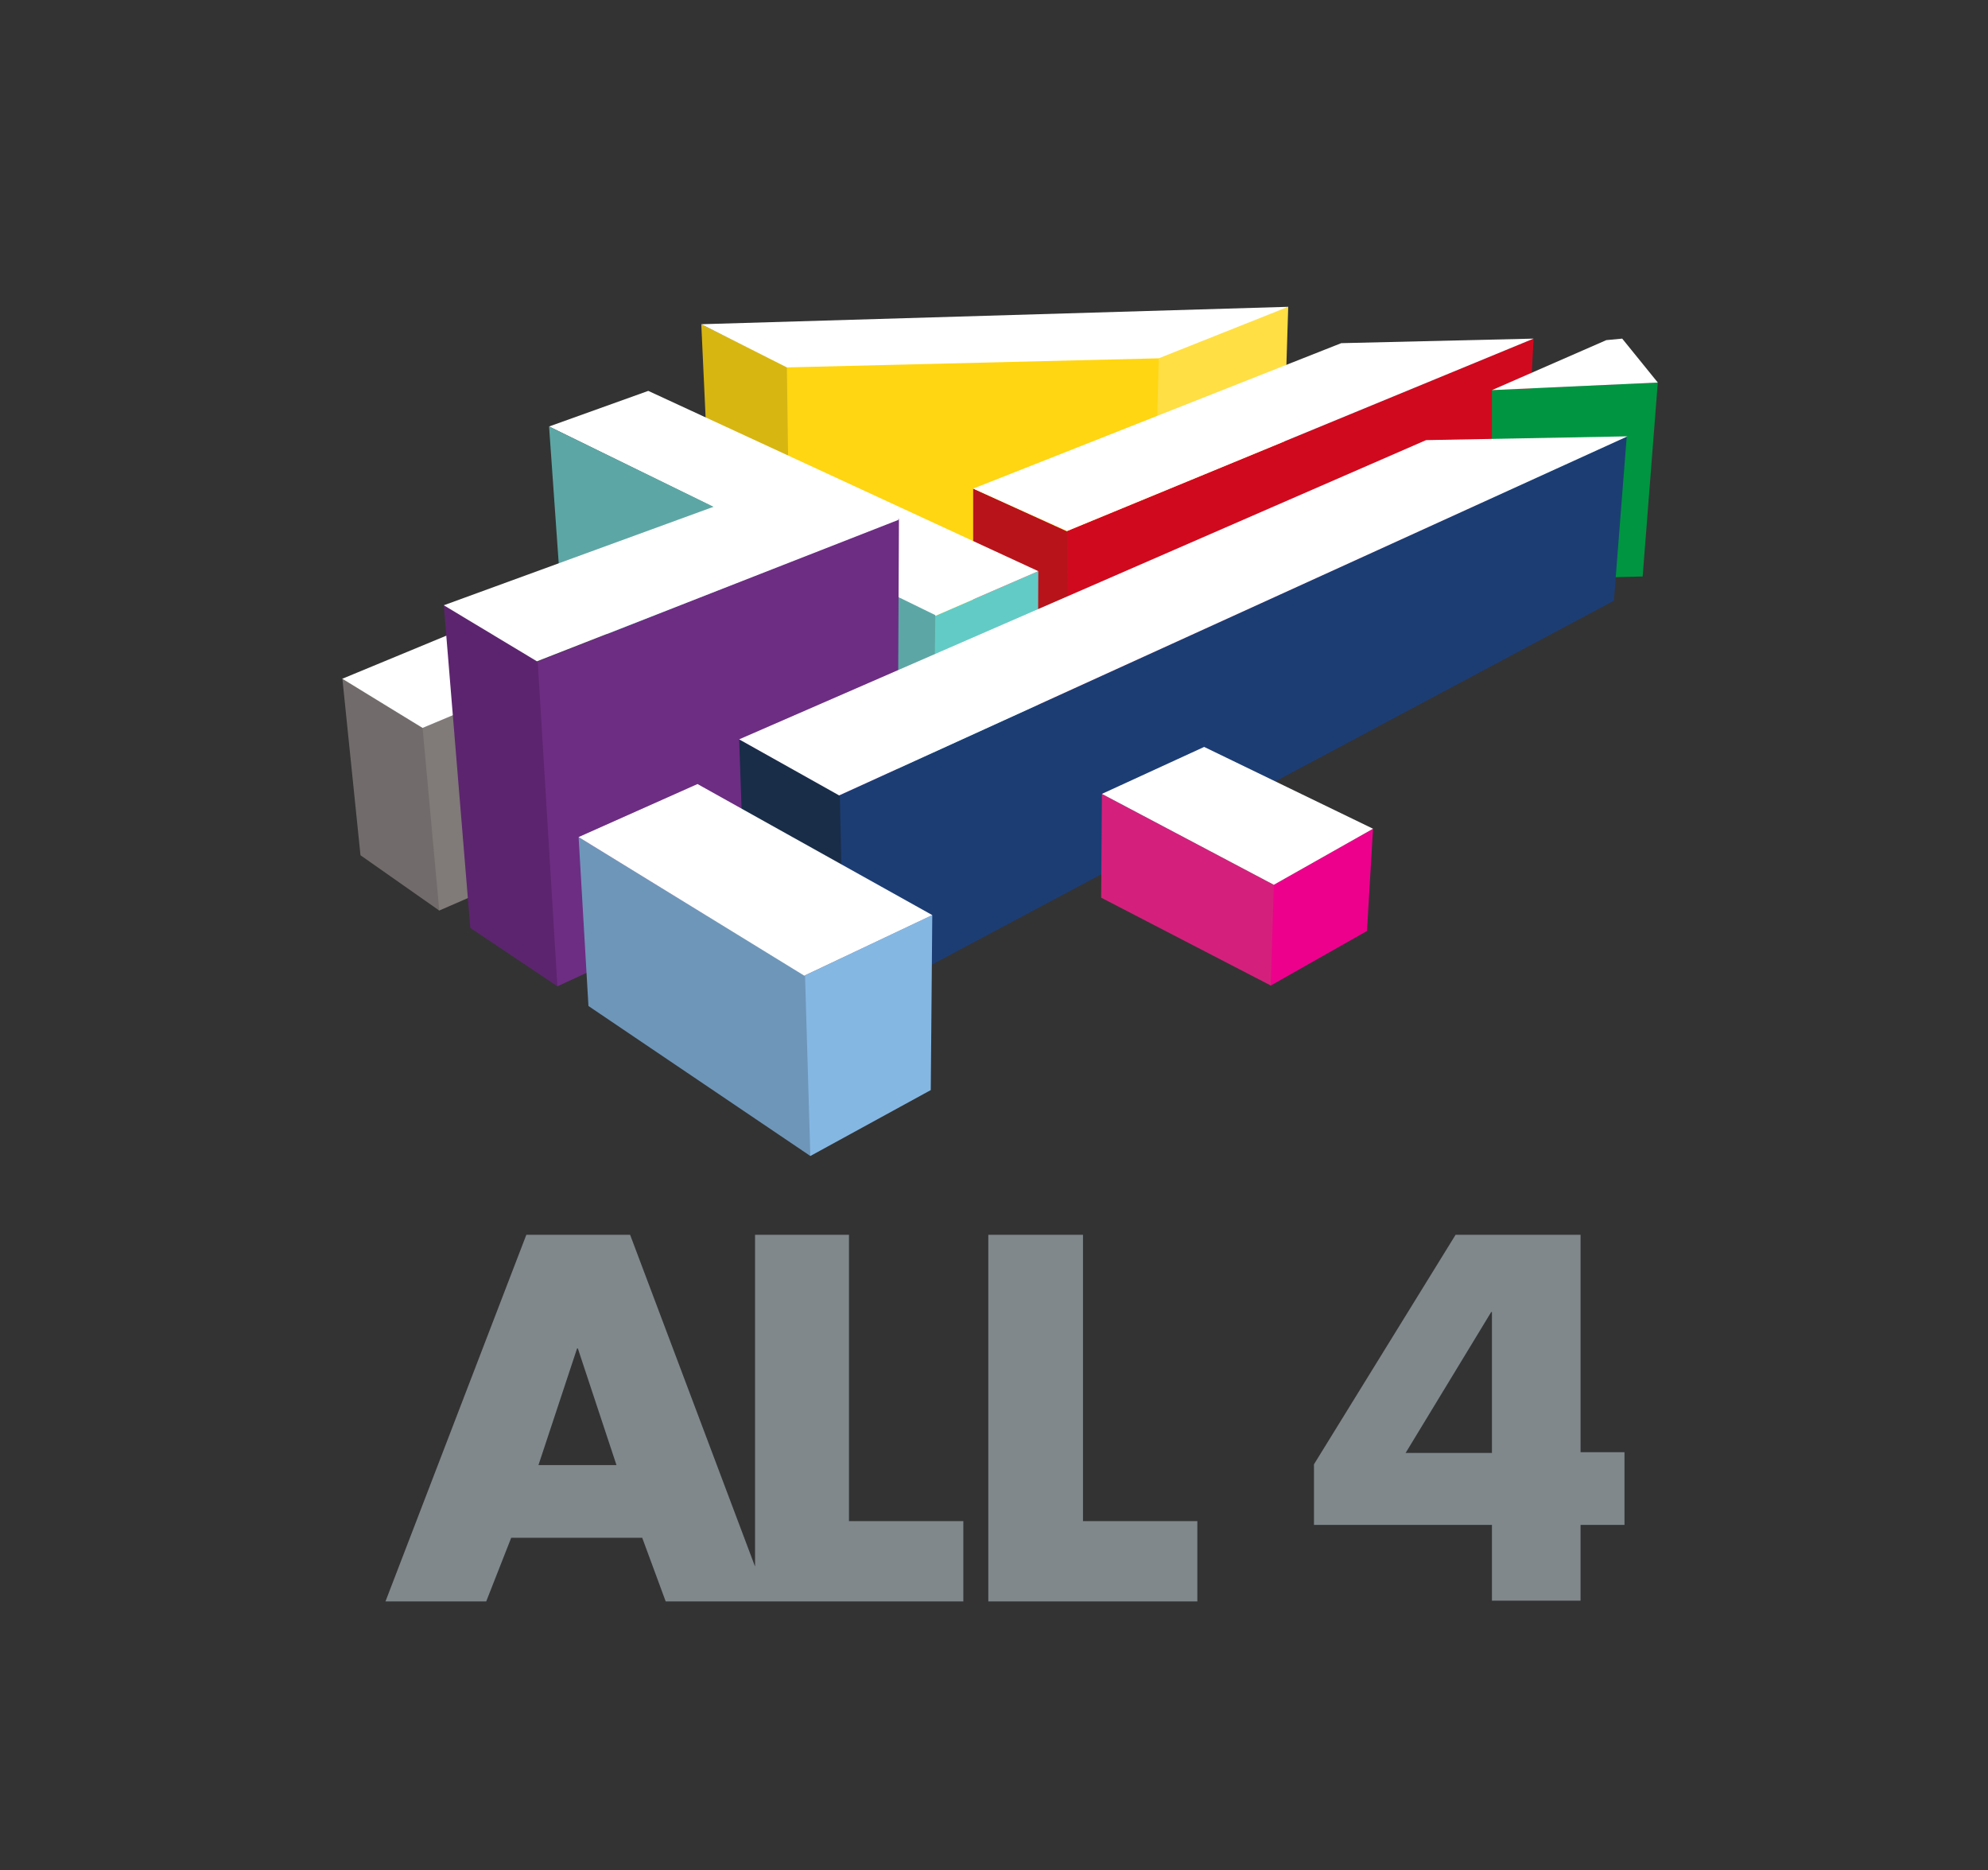 <?xml version="1.0" encoding="utf-8"?>
<!-- Generator: Adobe Illustrator 21.1.0, SVG Export Plug-In . SVG Version: 6.00 Build 0)  -->
<svg version="1.1" id="Layer_3" xmlns="http://www.w3.org/2000/svg" xmlns:xlink="http://www.w3.org/1999/xlink" x="0px" y="0px"
	 viewBox="0 0 262.5 246.9" style="enable-background:new 0 0 262.5 246.9;" xml:space="preserve">
<rect x="0" y="0" width="262.5" height="246.9" fill="#333333" stroke="none"/>
<style type="text/css">
	.st0{fill:#807A78;}
	.st1{fill:#716C6B;}
	.st2{fill:#FFFFFF;}
	.st3{fill:#FFDF43;}
	.st4{fill:#D7B612;}
	.st5{fill:#FFD611;}
	.st6{fill:#B8131B;}
	.st7{fill:#D1091E;}
	.st8{fill:#63CBC6;}
	.st9{fill:#5CA7A5;}
	.st10{fill:#6D2D83;}
	.st11{fill:#5C246E;}
	.st12{fill:#009540;}
	.st13{fill:#1C3D74;}
	.st14{fill:#192D48;}
	.st15{fill:#EC008C;}
	.st16{fill:#D4207C;}
	.st17{fill:#85B7E3;}
	.st18{fill:#6E96B9;}
	.st19{fill:#80888C;}
</style>
<g id="_x31_160px---Parental-controls-A-v2---States" transform="translate(-170,-150)">
	<g id="Page-1-Copy-9" transform="translate(170,150)">
		<polygon id="Fill-2" class="st0" points="57.5,119.6 58,120.2 72.7,113.8 71.2,89.6 71.1,89.5 55.8,96.1 55.7,96.1 55.2,96.5 		
			"/>
		<polygon id="Fill-3" class="st1" points="55.8,96.1 45.2,89.5 47.6,112.9 58,120.2 55.8,96.1 55.8,96.1 		"/>
		<polygon id="Fill-4" class="st2" points="45.2,89.6 55.8,96.1 71.2,89.6 60.9,83.1 		"/>
		<polygon id="Fill-5" class="st3" points="169,75.4 170.1,40.5 169.7,40.6 152.9,47.2 152.5,47.5 151.8,83.3 		"/>
		<polygon id="Fill-6" class="st4" points="104.1,48.5 104.5,85.2 94.3,79.5 92.6,42.8 		"/>
		<polygon id="Fill-7" class="st5" points="104,48.2 152.9,47.1 153,47.3 152.1,83.2 104.4,84.7 103.9,48.5 		"/>
		<polygon id="Fill-8" class="st6" points="141,70.2 141.1,99.3 128.5,91.5 128.5,64.5 		"/>
		<polygon id="Fill-9" class="st7" points="202.5,44.7 201,73.4 141.1,99.3 140.9,70.1 		"/>
		<polygon id="Fill-10" class="st8" points="123.5,81.3 137.1,75.4 137,99.8 123.2,106.6 123.3,81.4 		"/>
		<polygon id="Fill-11" class="st2" points="72.5,56.3 85.6,51.6 137.1,75.4 123.5,81.3 		"/>
		<polygon id="Fill-12" class="st9" points="123.5,81.2 123.2,107.8 74.2,80.4 72.5,56.3 		"/>
		<polygon id="Fill-13" class="st10" points="70.7,87.8 70.8,87.4 118.7,68.5 118.5,109.5 73.6,130.2 73.3,129.7 		"/>
		<polygon id="Fill-14" class="st11" points="58.7,79.9 71,87.3 73.6,130.2 62.1,122.5 58.6,79.9 		"/>
		<polygon id="Fill-15" class="st12" points="218.9,50.5 216.9,76.1 197,76.6 197,51.5 		"/>
		<polygon id="Fill-16" class="st13" points="110.7,105.3 110.8,105 214.8,57.6 213.1,79.3 111.5,133.5 111.3,133 		"/>
		<polygon id="Fill-17" class="st14" points="110.9,105 111.5,133.5 98.6,126.5 97.6,97.6 		"/>
		<polygon id="Fill-18" class="st15" points="168,117 168.2,116.8 181.3,109.4 180.5,122.9 167.8,130.1 167.6,129.9 		"/>
		<polygon id="Fill-19" class="st16" points="168.2,116.8 167.8,130.1 145.4,118.5 145.5,104.8 		"/>
		<polygon id="Fill-20" class="st17" points="122.9,143.9 123.1,120.8 106.2,128.8 106.1,128.9 106.7,151.9 107,152.6 		"/>
		<polygon id="Fill-21" class="st18" points="77.7,132.8 107,152.6 106.3,128.8 76.4,110.5 		"/>
		<polygon id="Fill-22" class="st2" points="170.1,40.5 92.6,42.8 103.9,48.5 153,47.3 		"/>
		<polygon id="Fill-23" class="st2" points="177.1,45.3 202.5,44.7 140.9,70.1 128.5,64.5 		"/>
		<polygon id="Fill-24" class="st2" points="214.2,44.7 218.9,50.5 197,51.5 212.1,44.9 		"/>
		<polygon id="Fill-25" class="st2" points="214.9,57.6 110.8,105 97.6,97.6 188.3,58.1 		"/>
		<polygon id="Fill-26" class="st2" points="159,98.6 181.3,109.4 168.2,116.8 145.5,104.8 		"/>
		<polygon id="Fill-27" class="st2" points="92.1,103.5 123.1,120.8 106.2,128.8 76.4,110.5 		"/>
		<polygon id="Fill-28" class="st2" points="58.6,79.9 106,62.6 118.7,68.6 70.9,87.3 		"/>
	</g>
</g>
<path id="Fill-1_1_" class="st19" d="M192.2,163l-18.7,30.3v8H197v10h11.7v-10h5.8v-9.6h-5.8V163
	L192.2,163L192.2,163z M196.9,173.2h0.1v18.6h-11.4L196.9,173.2L196.9,173.2z M130.5,163v48.4h27.6v-10.6h-15.1V163H130.5L130.5,163
	z M99.7,163v43.8L83.2,163H69.5l-18.6,48.4h13.3l3.3-8.4h17.3l3.1,8.4h11.7h27.6v-10.6h-15.1V163H99.7L99.7,163z M76.2,178h0.1
	l5.1,15.4H71.1L76.2,178L76.2,178z"/>
</svg>
